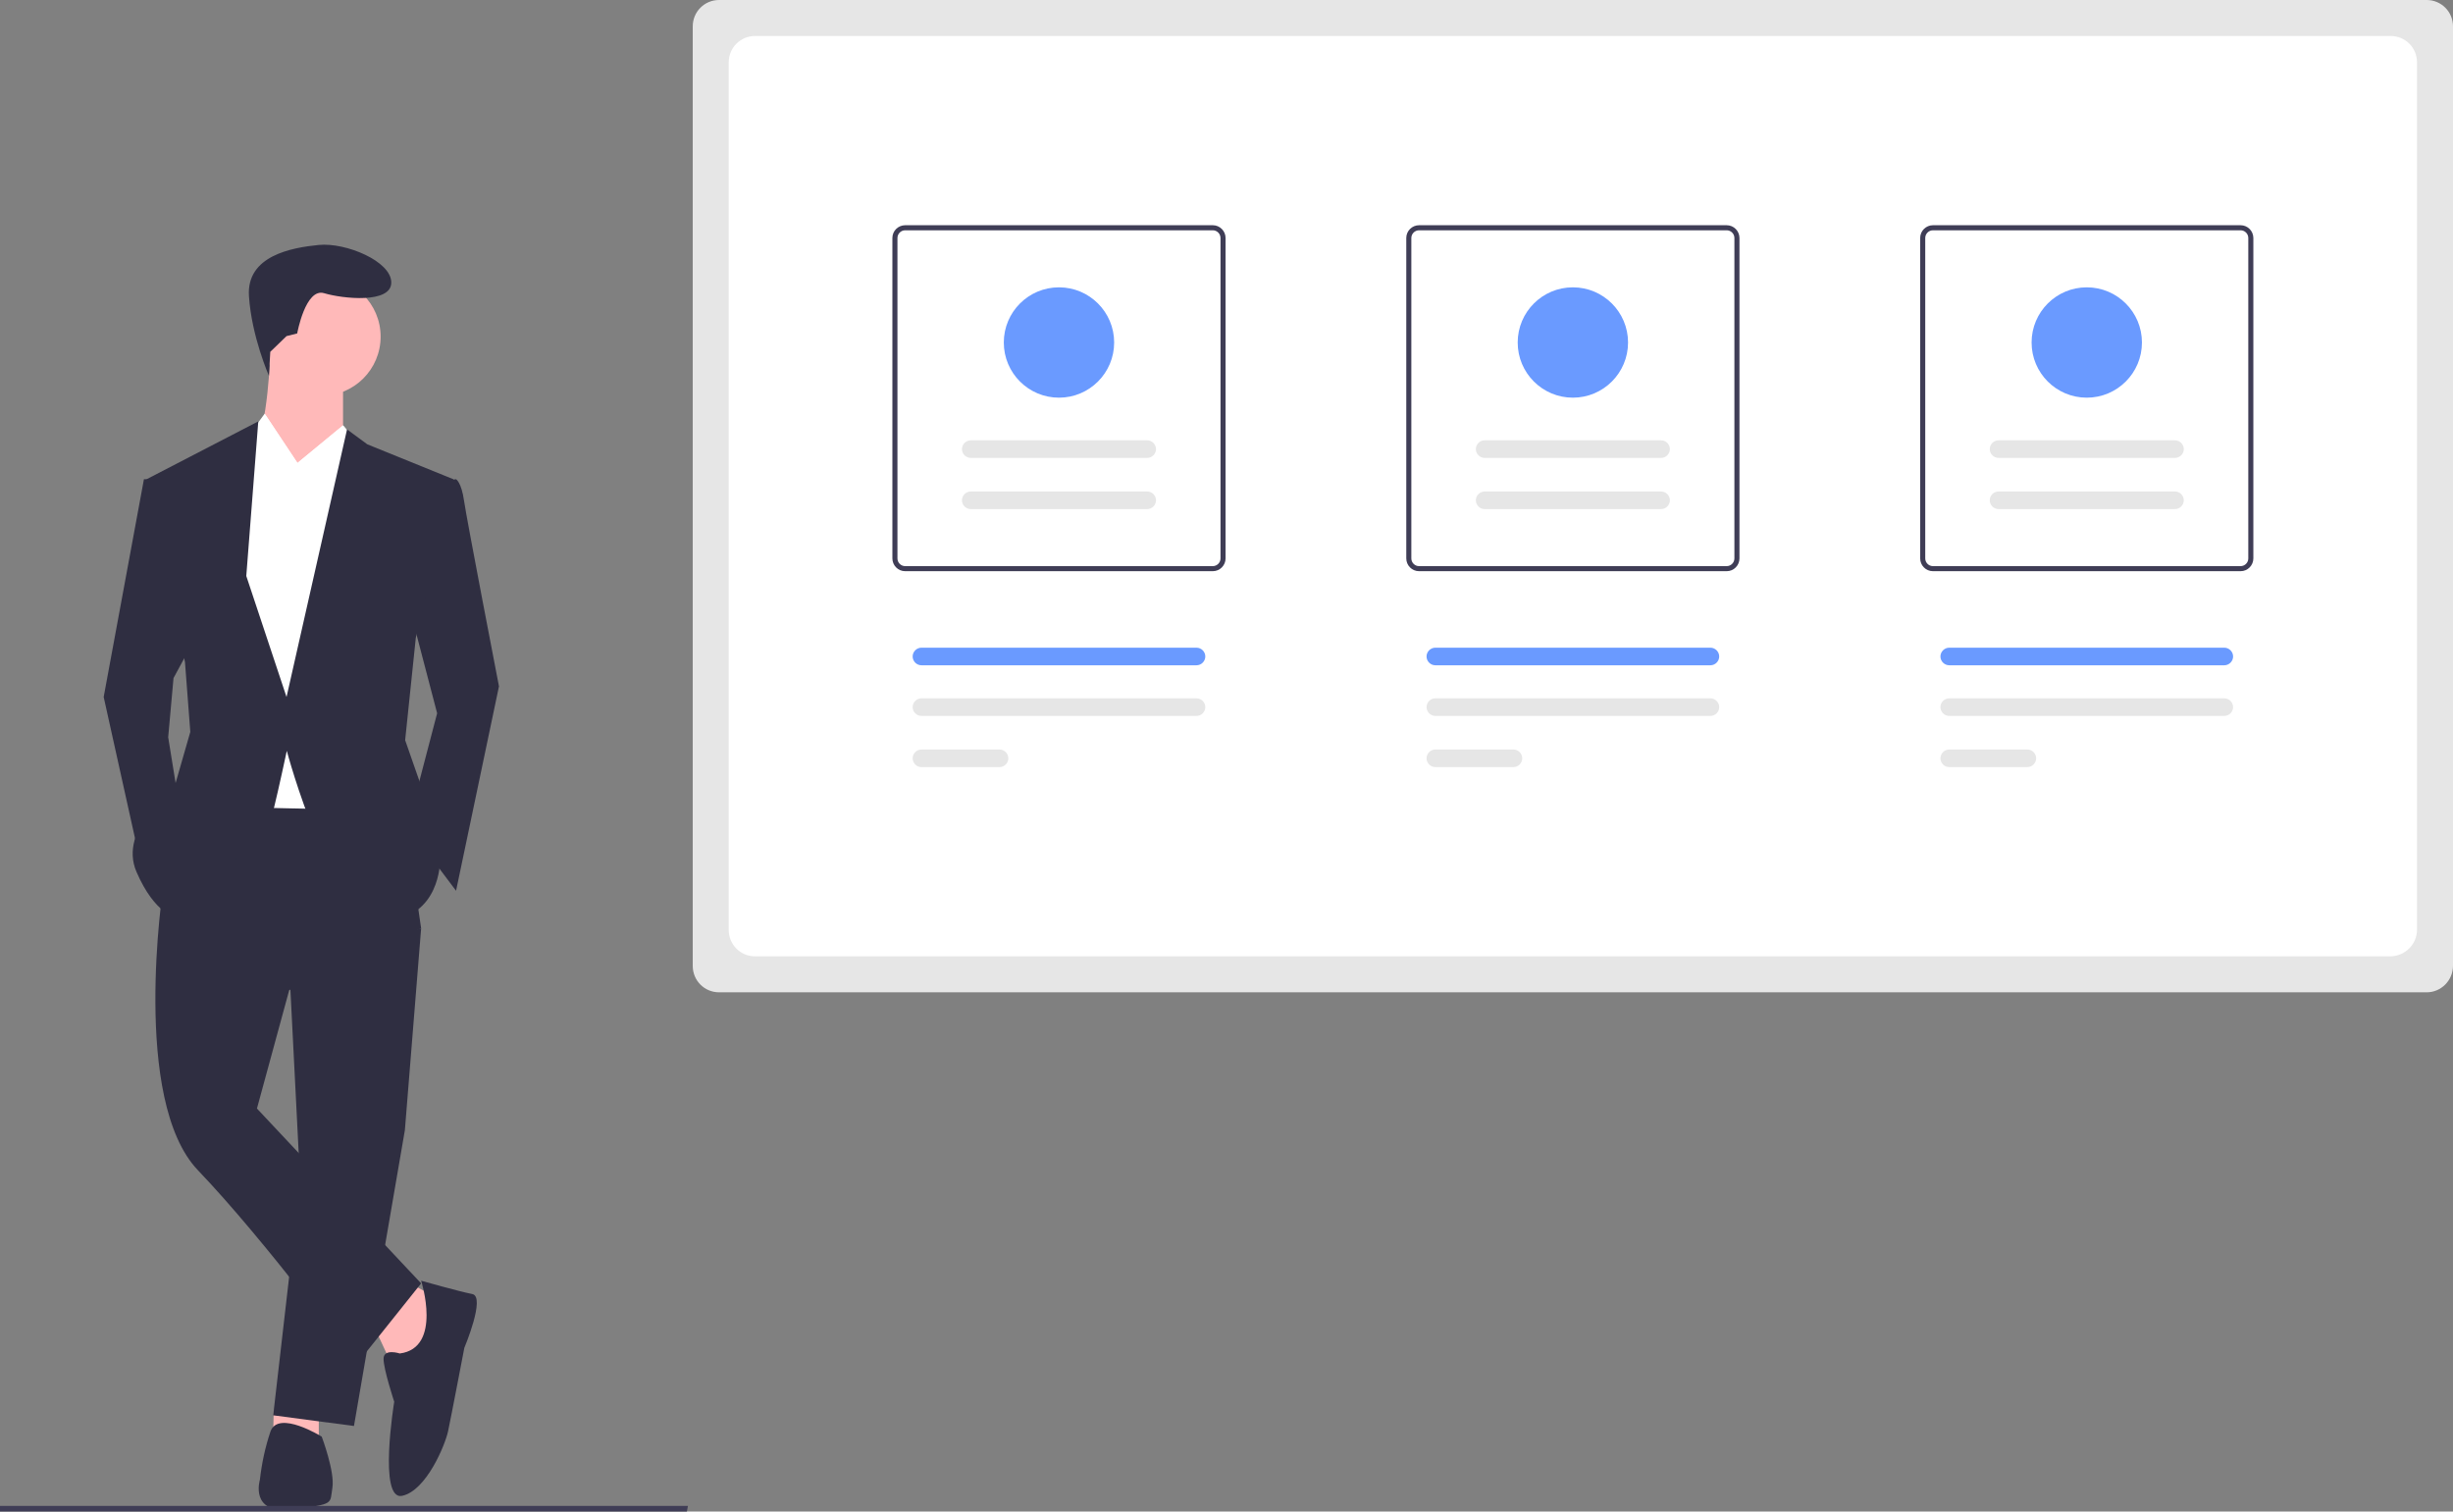 <svg xmlns="http://www.w3.org/2000/svg" xmlns:xlink="http://www.w3.org/1999/xlink" id="fbe6a470-e545-4a3c-ab88-8fc38f19e601" x="0px" y="0px" viewBox="0 0 920.3 567.1" style="enable-background:new 0 0 920.3 567.1;" xml:space="preserve"><rect x="0" y="0" width="920.3" height="567.1" fill="#808080" stroke="none"/><style type="text/css">	.st0{fill:#E6E6E6;}	.st1{fill:#FFFFFF;}	.st2{fill:#3F3D56;}	.st3{fill:#6A9AFF;}	.st4{fill:#FFB9B9;}	.st5{fill:#2F2E41;}</style><path class="st0" d="M910.4,372.3H269.8c-5.5,0-9.9-4.4-9.9-9.9V9.9c0-5.5,4.4-9.9,9.9-9.9h640.6c5.5,0,9.9,4.4,9.9,9.9v352.4  C920.3,367.8,915.9,372.3,910.4,372.3z"></path><path class="st1" d="M896.9,358.8H283.3c-5.5,0-9.9-4.4-9.9-9.9V23.4c0-5.5,4.4-9.9,9.9-9.9h613.6c5.5,0,9.9,4.4,9.9,9.9v325.4  C906.8,354.3,902.3,358.7,896.9,358.8z"></path><path class="st2" d="M455,214.3H339.6c-2.7,0-4.8-2.2-4.8-4.8V89.3c0-2.7,2.2-4.8,4.8-4.8H455c2.7,0,4.8,2.2,4.8,4.8v120.2  C459.8,212.1,457.7,214.3,455,214.3z M339.6,86.4c-1.6,0-2.9,1.3-2.9,2.9v120.2c0,1.6,1.3,2.9,2.9,2.9H455c1.6,0,2.9-1.3,2.9-2.9  V89.3c0-1.6-1.3-2.9-2.9-2.9H339.6z"></path><path class="st2" d="M647.8,214.3H532.4c-2.7,0-4.8-2.2-4.8-4.8V89.3c0-2.7,2.2-4.8,4.8-4.8h115.4c2.7,0,4.8,2.2,4.8,4.8v120.2  C652.6,212.1,650.5,214.3,647.8,214.3z M532.4,86.4c-1.6,0-2.9,1.3-2.9,2.9v120.2c0,1.6,1.3,2.9,2.9,2.9h115.4  c1.6,0,2.9-1.3,2.9-2.9V89.3c0-1.6-1.3-2.9-2.9-2.9H532.4z"></path><path class="st2" d="M840.6,214.3H725.2c-2.7,0-4.8-2.2-4.8-4.8V89.3c0-2.7,2.2-4.8,4.8-4.8h115.4c2.7,0,4.8,2.2,4.8,4.8v120.2  C845.4,212.1,843.3,214.3,840.6,214.3z M725.2,86.4c-1.6,0-2.9,1.3-2.9,2.9v120.2c0,1.6,1.3,2.9,2.9,2.9h115.4  c1.6,0,2.9-1.3,2.9-2.9V89.3c0-1.6-1.3-2.9-2.9-2.9H725.2z"></path><path class="st0" d="M375,287.8c1.8,0,3.3-1.5,3.3-3.3c0-1.8-1.5-3.3-3.3-3.3c0,0,0,0,0,0h-29.3c-1.8,0-3.3,1.5-3.3,3.3  c0,1.8,1.5,3.3,3.3,3.3l0,0H375z"></path><path class="st0" d="M448.9,268.6c1.8,0,3.3-1.5,3.3-3.3c0-1.8-1.5-3.3-3.3-3.3c0,0,0,0,0,0H345.7c-1.8,0-3.3,1.5-3.3,3.3  c0,1.8,1.5,3.3,3.3,3.3H448.9z"></path><path class="st0" d="M567.8,287.8c1.8,0,3.3-1.5,3.3-3.3c0-1.8-1.5-3.3-3.3-3.3h-29.3c-1.8,0-3.3,1.5-3.3,3.3c0,1.8,1.5,3.3,3.3,3.3  H567.8z"></path><path class="st0" d="M641.7,268.6c1.8,0,3.3-1.5,3.3-3.3c0-1.8-1.5-3.3-3.3-3.3H538.5c-1.8,0-3.3,1.5-3.3,3.3c0,1.8,1.5,3.3,3.3,3.3  H641.7z"></path><path class="st0" d="M760.6,287.8c1.8,0,3.3-1.5,3.3-3.3c0-1.8-1.5-3.3-3.3-3.3h-29.3c-1.8,0-3.3,1.5-3.3,3.3c0,1.8,1.5,3.3,3.3,3.3  c0,0,0,0,0,0H760.6z"></path><path class="st0" d="M834.5,268.6c1.8,0,3.3-1.5,3.3-3.3c0-1.8-1.5-3.3-3.3-3.3H731.3c-1.8,0-3.3,1.5-3.3,3.3c0,1.8,1.5,3.3,3.3,3.3  c0,0,0,0,0,0H834.5z"></path><path class="st3" d="M448.9,249.6c1.8,0,3.3-1.5,3.3-3.3s-1.5-3.3-3.3-3.3c0,0,0,0,0,0H345.7c-1.8,0-3.3,1.5-3.3,3.3  s1.5,3.3,3.3,3.3l0,0H448.9z"></path><path class="st3" d="M641.7,249.6c1.8,0,3.3-1.5,3.3-3.3c0-1.8-1.5-3.3-3.3-3.3H538.5c-1.8,0-3.3,1.5-3.3,3.3s1.5,3.3,3.3,3.3H641.7  z"></path><path class="st3" d="M834.5,249.6c1.8,0,3.3-1.5,3.3-3.3s-1.5-3.3-3.3-3.3H731.3c-1.8,0-3.3,1.5-3.3,3.3c0,1.8,1.5,3.3,3.3,3.3  c0,0,0,0,0,0H834.5z"></path><path class="st0" d="M430.4,191c1.8,0,3.3-1.5,3.3-3.3c0-1.8-1.5-3.3-3.3-3.3h-66.2c-1.8,0-3.3,1.5-3.3,3.3s1.5,3.3,3.3,3.3  c0,0,0,0,0,0H430.4z"></path><path class="st0" d="M430.4,171.8c1.8,0,3.3-1.5,3.3-3.3c0-1.8-1.5-3.3-3.3-3.3h-66.2c-1.8,0-3.3,1.5-3.3,3.3s1.5,3.3,3.3,3.3  c0,0,0,0,0,0H430.4z"></path><circle class="st3" cx="397.3" cy="128.5" r="20.7"></circle><path class="st0" d="M623.2,191c1.8,0,3.3-1.5,3.3-3.3c0-1.8-1.5-3.3-3.3-3.3H557c-1.8,0-3.3,1.5-3.3,3.3c0,1.8,1.5,3.3,3.3,3.3  H623.2z"></path><path class="st0" d="M623.2,171.8c1.8,0,3.3-1.5,3.3-3.3c0-1.8-1.5-3.3-3.3-3.3H557c-1.8,0-3.3,1.5-3.3,3.3c0,1.8,1.5,3.3,3.3,3.3  H623.2z"></path><circle class="st3" cx="590.1" cy="128.5" r="20.7"></circle><path class="st0" d="M816,191c1.8,0,3.3-1.5,3.3-3.3s-1.5-3.3-3.3-3.3c0,0,0,0,0,0h-66.2c-1.8,0-3.3,1.5-3.3,3.3  c0,1.8,1.5,3.3,3.3,3.3H816z"></path><path class="st0" d="M816,171.8c1.8,0,3.3-1.5,3.3-3.3s-1.5-3.3-3.3-3.3c0,0,0,0,0,0h-66.2c-1.8,0-3.3,1.5-3.3,3.3  c0,1.8,1.5,3.3,3.3,3.3H816z"></path><circle class="st3" cx="782.9" cy="128.5" r="20.7"></circle><polygon class="st4" points="153.9,481.5 165.1,487.6 158,510.8 146.9,511.8 140.8,498.7 "></polygon><polygon class="st4" points="119.6,527.9 119.6,539 102.5,538 102.7,528.9 "></polygon><polygon class="st5" points="158,348.3 151.9,424 132.8,535 102.5,531 112.6,443.2 108.5,362.4 "></polygon><path class="st5" d="M77.2,291.8l72.7,1l8.1,55.5l-49.5,23.2l-12.1,44.4l61.6,65.6l-24.2,30.3c0,0-34.3-46.4-59.5-72.7  s-13.1-106-13.1-106L77.2,291.8z"></path><circle class="st4" cx="120.6" cy="126.3" r="22.2"></circle><path class="st4" d="M128.7,141.4v22.2l-15.1,24.2c0,0-23.2-17.2-18.2-21.2s6.1-35.3,6.1-35.3L128.7,141.4z"></path><polygon class="st1" points="128.7,159.6 143.9,177.7 137.8,303.9 90.4,302.9 82.3,192.9 92.4,164.6 99.3,155.2 111.6,173.7 "></polygon><path class="st5" d="M152.9,225.2l11.1,42.4l-11.1,42.4l18.2,24.2l16.1-76.7c0,0-12.1-62.6-13.1-69.6s-3-8.1-3-8.1l-8.1,1  L152.9,225.2z"></path><polygon class="st5" points="72.2,241.3 65.1,254.4 63.1,276.6 67.2,301.9 53,325.1 38.9,261.5 54,179.8 60.1,179.8 "></polygon><path class="st5" d="M158,480.5c0,0,14.1,4,19.2,5s-3,20.2-3,20.2s-5,26.2-6.1,31.3s-8.1,22.2-17.2,24.2s-3-35.3-3-35.3  s-4-12.1-4-16.1s6.1-2,6.1-2C166.1,505.7,158,480.5,158,480.5z"></path><path class="st5" d="M124.7,558.2c-1,6.1,1,6.1-15.1,8.1s-12.1-11.1-12.1-11.1c0.7-6.2,2-12.3,4-18.2c3-8.1,19.2,2,19.2,2  S125.7,552.2,124.7,558.2z"></path><path class="st5" d="M101.4,132l-0.5,9c0,0-6.5-14.7-7.5-29.9s16.1-18.2,26.2-19.2s27.2,6.1,27.2,14.1s-18.2,6.1-25.2,4  s-10.1,15.1-10.1,15.1l-4,1L101.4,132z"></path><polygon class="st1" points="134.7,166.7 128.7,159.6 111.6,173.7 128.7,185.8 "></polygon><polygon class="st1" points="92.4,164.6 99.5,155.5 111.6,173.7 96.4,184.8 "></polygon><path class="st5" d="M156,239.3l-4,38.4l8.1,23.2l5,22.2c0,0,0,21.2-20.2,22.2c-20.2,1-37.3-63.6-37.3-63.6s-3,14.1-5,22.2  s-36.3,40.4-36.3,40.4s-8.1-1-15.1-17.2s14.1-31.3,14.1-31.3l6.1-21.2l-2-26.2L55,179.8l41.9-21.7l-4.5,58l15.1,45.4l22.7-100.4  l7.6,5.6l32.3,13.1L156,239.3z"></path><polygon class="st2" points="257.7,567.1 0,567.1 0,565 258.1,565 "></polygon></svg>